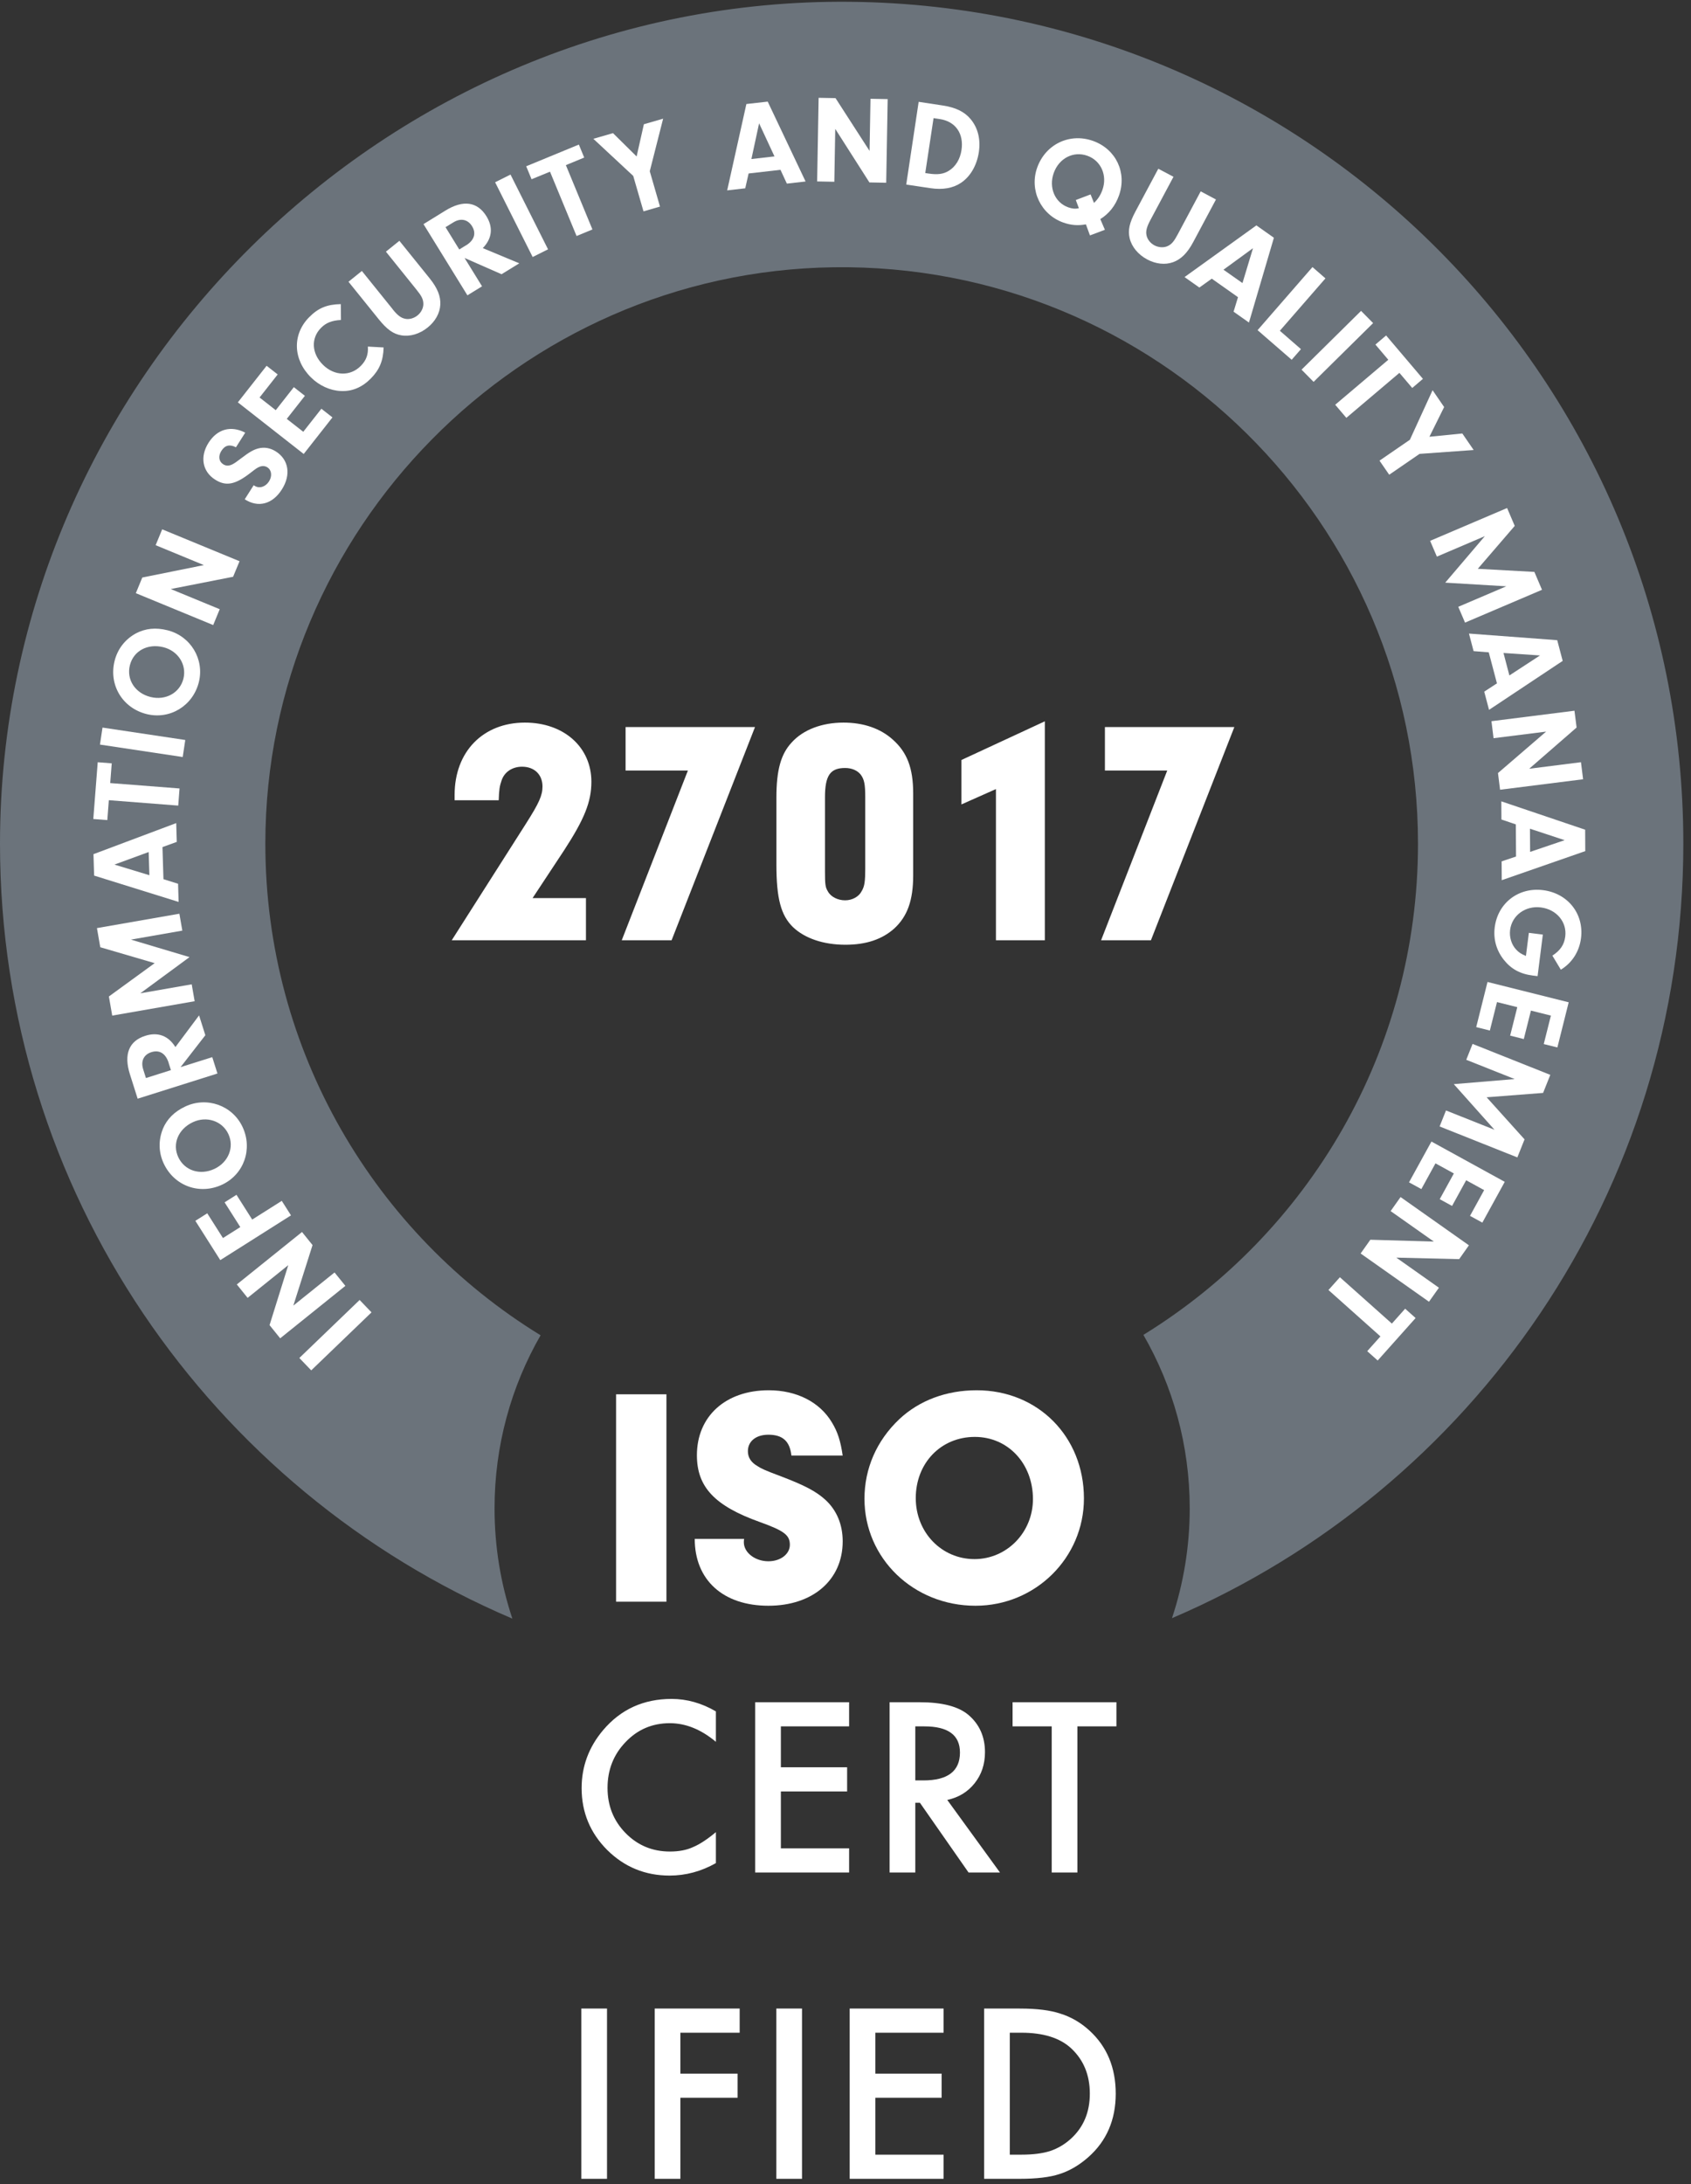 <svg width="127" height="164" viewBox="0 0 127 164" fill="none" xmlns="http://www.w3.org/2000/svg">
<rect x="0" y="0" width="127" height="164" fill="#333333" stroke="none"/>
<path d="M63.867 0.135C98.477 0.492 126.429 28.654 126.424 63.347C126.424 89.453 110.597 111.851 88.02 121.498C88.882 118.907 89.352 116.135 89.352 113.254C89.352 108.51 88.085 104.061 85.873 100.227C98.249 92.611 106.496 78.941 106.496 63.347C106.496 39.237 86.784 19.73 62.596 20.068C39.053 20.395 19.942 39.78 19.928 63.322C19.923 78.947 28.192 92.643 40.6 100.258C38.399 104.085 37.142 108.523 37.142 113.254C37.142 116.148 37.612 118.931 38.481 121.533C15.863 111.904 0 89.479 0 63.347C9.8551e-05 28.473 28.993 -0.217 63.867 0.135Z" fill="#6B737B"/>
<g clip-path="url(#clip0_170_15092)">
<path d="M27.009 97.607L27.902 98.537L23.375 102.892L22.481 101.963L27.009 97.607Z" fill="white"/>
<path d="M25.128 95.544L25.939 96.547L21.043 100.485L20.244 99.495L21.65 94.992L18.597 97.448L17.786 96.441L22.682 92.503L23.473 93.485L22.031 98.029L25.128 95.54V95.544Z" fill="white"/>
<path d="M18.048 92.134L16.868 90.276L17.761 89.711L18.941 91.569L21.162 90.165L21.854 91.254L16.544 94.615L14.672 91.664L15.565 91.099L16.745 92.957L18.052 92.13L18.048 92.134Z" fill="white"/>
<path d="M12.23 84.758C12.546 84.017 13.091 83.468 13.918 83.079C15.537 82.318 17.45 82.998 18.212 84.606C18.995 86.268 18.323 88.176 16.688 88.946C15 89.74 13.095 89.056 12.3 87.37C11.907 86.534 11.886 85.609 12.235 84.758H12.23ZM16.106 87.763C17.163 87.263 17.614 86.125 17.147 85.139C16.684 84.16 15.512 83.775 14.484 84.258C13.386 84.774 12.919 85.892 13.394 86.895C13.869 87.898 15.025 88.27 16.106 87.763Z" fill="white"/>
<path d="M15.942 79.375L16.331 80.603L10.338 82.494L9.752 80.644C9.285 79.162 9.686 78.155 10.919 77.77C11.861 77.471 12.648 77.77 13.173 78.618L14.951 76.239L15.422 77.729L13.562 80.124L15.942 79.375ZM12.665 79.797C12.443 79.097 11.976 78.81 11.374 78.998C10.8 79.178 10.559 79.67 10.751 80.28L10.96 80.943L12.837 80.349L12.66 79.793L12.665 79.797Z" fill="white"/>
<path d="M14.398 73.906L14.619 75.175L8.428 76.255L8.178 74.819L11.616 72.317L7.531 71.122L7.281 69.685L13.472 68.605L13.693 69.874L9.834 70.549L14.234 71.863L10.538 74.581L14.398 73.906Z" fill="white"/>
<path d="M12.28 66.013L13.374 66.357L13.415 67.72L7.069 65.743L7.02 64.134L13.235 61.801L13.276 63.213L12.202 63.602L12.276 66.009L12.28 66.013ZM8.593 64.916L11.219 65.714L11.166 63.974L8.593 64.916Z" fill="white"/>
<path d="M13.484 59.201L13.386 60.487L8.174 60.082L8.06 61.576L7.007 61.494L7.339 57.232L8.392 57.314L8.277 58.796L13.488 59.201H13.484Z" fill="white"/>
<path d="M13.915 55.562L13.722 56.84L7.507 55.906L7.699 54.629L13.915 55.562Z" fill="white"/>
<path d="M10.21 47.555C10.927 47.183 11.693 47.101 12.578 47.322C14.316 47.756 15.364 49.495 14.934 51.219C14.488 53 12.759 54.052 11.005 53.614C9.194 53.159 8.154 51.424 8.608 49.618C8.834 48.722 9.403 47.993 10.214 47.555H10.21ZM11.304 52.332C12.439 52.615 13.508 52.021 13.775 50.961C14.037 49.909 13.377 48.873 12.271 48.595C11.091 48.3 10.026 48.869 9.756 49.946C9.485 51.022 10.141 52.042 11.304 52.332Z" fill="white"/>
<path d="M16.503 45.741L16.012 46.932L10.202 44.538L10.686 43.363L15.311 42.43L11.689 40.935L12.181 39.744L17.991 42.139L17.507 43.306L12.824 44.227L16.499 45.741H16.503Z" fill="white"/>
<path d="M19.052 36.432L19.122 36.478C19.478 36.703 19.941 36.559 20.203 36.146C20.457 35.749 20.4 35.29 20.081 35.09C19.913 34.983 19.712 34.967 19.523 35.037C19.335 35.106 19.232 35.176 18.823 35.495C17.672 36.396 16.971 36.531 16.16 36.015C15.197 35.405 15 34.292 15.66 33.248C16.315 32.212 17.344 31.93 18.417 32.486L17.721 33.583C17.25 33.342 16.893 33.428 16.623 33.858C16.377 34.246 16.434 34.652 16.766 34.861C16.979 34.996 17.217 34.992 17.475 34.852C17.647 34.758 17.741 34.697 18.13 34.398C18.712 33.952 19.052 33.755 19.421 33.665C19.859 33.555 20.31 33.637 20.715 33.895C21.686 34.508 21.867 35.651 21.17 36.748C20.466 37.861 19.392 38.144 18.38 37.489L19.052 36.432Z" fill="white"/>
<path d="M20.708 30.8L22.068 29.069L22.899 29.72L21.539 31.451L22.776 32.421L24.137 30.69L24.968 31.34L22.809 34.087L17.864 30.211L20.023 27.464L20.855 28.115L19.495 29.846L20.712 30.8H20.708Z" fill="white"/>
<path d="M28.811 26.093C28.782 27.083 28.504 27.759 27.848 28.422C27.193 29.085 26.431 29.404 25.595 29.359C24.796 29.326 23.972 28.95 23.358 28.34C21.998 26.997 21.94 25.114 23.215 23.82C23.895 23.129 24.554 22.855 25.595 22.834L25.607 24.025C24.923 24.062 24.485 24.238 24.112 24.615C23.337 25.397 23.399 26.543 24.255 27.39C25.111 28.238 26.308 28.274 27.098 27.472C27.504 27.063 27.672 26.608 27.627 26.023L28.807 26.088L28.811 26.093Z" fill="white"/>
<path d="M29.487 23.218C29.852 23.673 30.114 23.873 30.43 23.935C30.725 24 31.081 23.906 31.355 23.685C31.642 23.456 31.814 23.1 31.794 22.776C31.782 22.461 31.655 22.212 31.286 21.757L28.983 18.896L29.995 18.081L32.277 20.91C32.855 21.63 33.105 22.252 33.068 22.883C33.035 23.517 32.687 24.136 32.114 24.594C31.519 25.073 30.798 25.29 30.143 25.179C29.545 25.081 29.065 24.741 28.455 23.984L26.173 21.155L27.177 20.345L29.487 23.21V23.218Z" fill="white"/>
<path d="M36.202 21.499L35.104 22.174L31.806 16.828L33.457 15.809C34.78 14.994 35.853 15.137 36.534 16.238C37.054 17.082 36.956 17.913 36.259 18.629L39 19.771L37.669 20.59L34.891 19.37L36.202 21.495V21.499ZM34.993 18.429C35.62 18.044 35.784 17.52 35.452 16.983C35.136 16.472 34.6 16.357 34.055 16.693L33.461 17.057L34.493 18.732L34.989 18.424L34.993 18.429Z" fill="white"/>
<path d="M41.16 18.72L40.004 19.297L37.185 13.685L38.341 13.107L41.16 18.72Z" fill="white"/>
<path d="M44.494 17.229L43.302 17.721L41.307 12.89L39.922 13.459L39.52 12.485L43.474 10.855L43.876 11.83L42.499 12.399L44.494 17.229Z" fill="white"/>
<path d="M49.57 15.51L48.329 15.87L47.558 13.209L44.563 10.422L46.038 9.996L47.812 11.748L48.357 9.329L49.803 8.911L48.8 12.857L49.57 15.518V15.51Z" fill="white"/>
<path d="M56.224 13.021L55.97 14.139L54.614 14.294L56.056 7.81L57.658 7.63L60.502 13.627L59.096 13.787L58.617 12.751L56.22 13.025L56.224 13.021ZM57.011 9.259L56.433 11.941L58.166 11.744L57.011 9.259Z" fill="white"/>
<path d="M62.661 13.648L61.37 13.623L61.481 7.344L62.751 7.368L65.307 11.331L65.377 7.417L66.668 7.442L66.557 13.722L65.295 13.697L62.73 9.677L62.661 13.648Z" fill="white"/>
<path d="M68.995 7.646L70.756 7.913C71.764 8.064 72.412 8.371 72.891 8.936C73.44 9.591 73.661 10.451 73.514 11.429C73.362 12.424 72.874 13.267 72.157 13.738C71.576 14.127 70.793 14.266 69.896 14.131L68.061 13.857L68.995 7.646ZM69.495 12.993L69.736 13.03C70.416 13.132 70.855 13.075 71.264 12.821C71.768 12.506 72.108 11.957 72.211 11.269C72.399 10.033 71.764 9.116 70.58 8.94L70.113 8.87L69.49 12.993H69.495Z" fill="white"/>
<path d="M81.858 17.671L81.555 16.845C80.965 16.955 80.428 16.914 79.855 16.709C78.167 16.108 77.294 14.27 77.897 12.583C78.523 10.827 80.342 9.955 82.092 10.581C83.813 11.195 84.653 12.964 84.038 14.683C83.767 15.444 83.292 16.046 82.637 16.451L82.981 17.254L81.862 17.675L81.858 17.671ZM82.157 15.24C82.457 14.966 82.661 14.638 82.796 14.257C83.182 13.177 82.69 12.059 81.662 11.695C80.617 11.322 79.535 11.879 79.138 12.992C78.749 14.081 79.224 15.211 80.228 15.567C80.531 15.674 80.76 15.698 81.027 15.633L80.797 15.019L81.907 14.597L82.162 15.236L82.157 15.24Z" fill="white"/>
<path d="M86.399 16.521C86.124 17.037 86.038 17.356 86.108 17.667C86.165 17.962 86.39 18.257 86.698 18.421C87.021 18.592 87.419 18.613 87.71 18.47C87.996 18.334 88.173 18.122 88.447 17.606L90.176 14.368L91.323 14.978L89.611 18.183C89.176 18.998 88.701 19.468 88.103 19.685C87.509 19.902 86.8 19.825 86.153 19.477C85.481 19.116 84.998 18.539 84.842 17.892C84.698 17.303 84.821 16.73 85.28 15.874L86.993 12.669L88.132 13.275L86.399 16.521Z" fill="white"/>
<path d="M91.011 20.922L90.077 21.59L88.963 20.804L94.359 16.923L95.674 17.852L93.801 24.218L92.646 23.403L92.978 22.314L91.007 20.922H91.011ZM94.105 18.634L91.888 20.251L93.314 21.254L94.105 18.634Z" fill="white"/>
<path d="M97.71 26.21L97.01 27.013L94.449 24.79L98.571 20.054L99.546 20.901L96.121 24.835L97.706 26.215L97.71 26.21Z" fill="white"/>
<path d="M98.656 28.672L97.751 27.755L102.221 23.342L103.126 24.259L98.656 28.672Z" fill="white"/>
<path d="M101.115 31.373L100.279 30.39L104.266 27.013L103.299 25.871L104.102 25.188L106.867 28.446L106.064 29.13L105.101 27.996L101.115 31.373Z" fill="white"/>
<path d="M104.339 35.651L103.605 34.587L105.887 33.019L107.592 29.298L108.46 30.563L107.354 32.794L109.825 32.548L110.677 33.788L106.613 34.079L104.331 35.647L104.339 35.651Z" fill="white"/>
<path d="M107.915 41.795L107.407 40.608L113.188 38.144L113.762 39.486L110.988 42.708L115.237 42.941L115.81 44.284L110.029 46.748L109.521 45.561L113.127 44.022L108.542 43.748L111.517 40.256L107.911 41.795H107.915Z" fill="white"/>
<path d="M111.816 48.98L110.672 48.889L110.324 47.571L116.953 48.067L117.363 49.622L111.832 53.298L111.471 51.931L112.426 51.309L111.811 48.98H111.816ZM115.654 49.213L112.918 49.029L113.36 50.715L115.654 49.217V49.213Z" fill="white"/>
<path d="M112.172 55.431L112.013 54.15L118.248 53.364L118.408 54.625L114.848 57.72L118.736 57.229L118.896 58.51L112.66 59.296L112.504 58.043L116.118 54.932L112.172 55.427V55.431Z" fill="white"/>
<path d="M113.848 61.9L112.762 61.531L112.754 60.168L119.051 62.297L119.059 63.905L112.787 66.087L112.778 64.675L113.86 64.311L113.844 61.9H113.848ZM117.511 63.083L114.905 62.223L114.917 63.963L117.511 63.083Z" fill="white"/>
<path d="M115.47 73.291L115.134 73.25C114.172 73.132 113.487 72.759 112.93 72.051C112.381 71.347 112.148 70.512 112.258 69.632C112.488 67.802 114.045 66.602 115.888 66.836C117.748 67.069 118.969 68.608 118.74 70.438C118.613 71.445 118.068 72.296 117.224 72.808L116.589 71.752C117.187 71.363 117.478 70.933 117.556 70.319C117.695 69.226 116.9 68.281 115.724 68.133C114.565 67.986 113.549 68.731 113.414 69.824C113.348 70.356 113.512 70.917 113.864 71.293C114.057 71.506 114.241 71.625 114.602 71.777L114.823 70.041L115.872 70.172L115.478 73.291H115.47Z" fill="white"/>
<path d="M114.978 75.879L114.442 78.016L113.417 77.758L113.954 75.621L112.43 75.24L111.893 77.377L110.869 77.119L111.717 73.73L117.814 75.256L116.965 78.646L115.941 78.392L116.478 76.255L114.978 75.879Z" fill="white"/>
<path d="M110.119 79.579L110.595 78.38L116.433 80.705L115.892 82.06L111.652 82.388L114.499 85.548L113.958 86.903L108.12 84.578L108.599 83.378L112.242 84.827L109.185 81.401L113.758 81.02L110.115 79.571L110.119 79.579Z" fill="white"/>
<path d="M110.116 88.614L109.055 90.546L108.129 90.039L109.19 88.107L107.809 87.349L106.748 89.281L105.822 88.774L107.506 85.712L113.012 88.737L111.329 91.799L110.403 91.291L111.464 89.359L110.108 88.614H110.116Z" fill="white"/>
<path d="M104.442 90.931L105.187 89.879L110.321 93.502L109.588 94.541L104.868 94.427L108.068 96.687L107.322 97.739L102.188 94.116L102.918 93.084L107.687 93.223L104.438 90.931H104.442Z" fill="white"/>
<path d="M99.77 96.862L100.631 95.9L104.535 99.38L105.531 98.262L106.317 98.962L103.47 102.151L102.683 101.451L103.675 100.342L99.775 96.862H99.77Z" fill="white"/>
<path d="M39.999 67.431H44.007V70.599H33.927L39.519 61.815C40.479 60.303 40.743 59.727 40.743 59.055C40.743 58.167 40.143 57.567 39.207 57.567C38.487 57.567 37.887 57.951 37.671 58.599C37.527 59.007 37.479 59.295 37.455 60.087H34.143V59.679C34.143 56.439 36.279 54.255 39.423 54.255C42.351 54.255 44.415 56.103 44.415 58.695C44.415 60.207 43.887 61.503 42.375 63.831L39.999 67.431ZM51.663 57.855H46.983V54.591H56.703L50.439 70.599H46.695L51.663 57.855ZM68.583 59.583V65.727C68.583 67.599 68.151 68.799 67.167 69.711C66.255 70.527 65.055 70.935 63.495 70.935C61.839 70.935 60.447 70.455 59.559 69.615C58.647 68.727 58.311 67.455 58.311 64.911V59.871C58.311 57.831 58.647 56.607 59.463 55.743C60.327 54.783 61.743 54.255 63.351 54.255C64.839 54.255 66.111 54.687 67.047 55.527C68.127 56.487 68.583 57.663 68.583 59.583ZM61.959 59.871V65.391C61.959 66.399 61.983 66.615 62.175 66.927C62.391 67.335 62.919 67.599 63.471 67.599C63.999 67.599 64.503 67.335 64.719 66.903C64.935 66.543 64.983 66.159 64.983 65.199V59.871C64.983 58.887 64.911 58.527 64.647 58.167C64.407 57.855 63.975 57.663 63.471 57.663C62.343 57.663 61.959 58.239 61.959 59.871ZM74.799 59.247L72.207 60.399V57.063L78.471 54.159V70.599H74.799V59.247ZM87.663 57.855H82.983V54.591H92.703L86.439 70.599H82.695L87.663 57.855Z" fill="white"/>
</g>
<path d="M53.766 128.497V130.782C52.651 129.849 51.498 129.383 50.306 129.383C48.992 129.383 47.885 129.855 46.986 130.798C46.08 131.737 45.628 132.885 45.628 134.243C45.628 135.584 46.08 136.715 46.986 137.637C47.891 138.559 49 139.02 50.314 139.02C50.993 139.02 51.57 138.909 52.044 138.689C52.309 138.578 52.582 138.429 52.864 138.241C53.151 138.054 53.452 137.828 53.766 137.563V139.889C52.662 140.513 51.503 140.825 50.289 140.825C48.462 140.825 46.903 140.187 45.611 138.912C44.325 137.626 43.682 136.075 43.682 134.259C43.682 132.631 44.22 131.179 45.297 129.904C46.621 128.342 48.335 127.561 50.438 127.561C51.586 127.561 52.696 127.873 53.766 128.497ZM63.771 129.623H58.646V132.694H63.622V134.508H58.646V138.78H63.771V140.593H56.717V127.81H63.771V129.623ZM71.143 135.145L75.101 140.593H72.741L69.09 135.36H68.742V140.593H66.813V127.81H69.074C70.763 127.81 71.982 128.127 72.733 128.762C73.561 129.468 73.975 130.401 73.975 131.56C73.975 132.465 73.716 133.244 73.197 133.895C72.678 134.546 71.993 134.963 71.143 135.145ZM68.742 133.68H69.355C71.182 133.68 72.096 132.981 72.096 131.585C72.096 130.277 71.207 129.623 69.43 129.623H68.742V133.68ZM80.916 129.623V140.593H78.987V129.623H76.048V127.81H83.847V129.623H80.916ZM45.589 150.81V163.593H43.66V150.81H45.589ZM55.552 152.623H51.098V155.694H55.395V157.508H51.098V163.593H49.169V150.81H55.552V152.623ZM60.234 150.81V163.593H58.305V150.81H60.234ZM70.868 152.623H65.743V155.694H70.719V157.508H65.743V161.78H70.868V163.593H63.814V150.81H70.868V152.623ZM73.91 163.593V150.81H76.592C77.879 150.81 78.894 150.937 79.639 151.191C80.439 151.439 81.165 151.861 81.817 152.457C83.136 153.66 83.795 155.242 83.795 157.201C83.795 159.166 83.108 160.756 81.734 161.97C81.044 162.577 80.321 162.999 79.565 163.237C78.858 163.474 77.856 163.593 76.559 163.593H73.91ZM75.839 161.78H76.708C77.575 161.78 78.295 161.689 78.869 161.506C79.443 161.313 79.962 161.007 80.426 160.587C81.375 159.721 81.85 158.592 81.85 157.201C81.85 155.799 81.381 154.662 80.442 153.79C79.598 153.012 78.353 152.623 76.708 152.623H75.839V161.78Z" fill="white"/>
<path d="M73.353 104.386C77.952 104.386 81.407 107.864 81.407 112.51C81.407 116.969 77.765 120.565 73.259 120.565C68.614 120.565 64.925 117.016 64.925 112.533C64.925 110.269 65.835 108.168 67.54 106.557C69.034 105.156 71.065 104.386 73.353 104.386ZM73.213 107.888C70.668 107.888 68.777 109.849 68.777 112.487C68.777 115.055 70.715 117.063 73.189 117.063C75.617 117.063 77.578 115.055 77.578 112.557C77.578 109.895 75.711 107.888 73.213 107.888Z" fill="white"/>
<path d="M52.177 115.545H55.889C55.865 115.639 55.865 115.755 55.865 115.802C55.865 116.572 56.706 117.226 57.71 117.226C58.62 117.226 59.321 116.689 59.321 115.989C59.321 115.265 58.9 114.938 57.079 114.284C53.671 113.07 52.34 111.646 52.34 109.265C52.34 106.347 54.488 104.386 57.733 104.386C59.834 104.386 61.562 105.273 62.472 106.79C62.916 107.514 63.126 108.191 63.289 109.288H59.437C59.321 108.214 58.784 107.724 57.71 107.724C56.776 107.724 56.169 108.214 56.169 108.962C56.169 109.428 56.402 109.802 56.893 110.082C57.173 110.269 57.476 110.409 58.667 110.853C60.441 111.53 61.282 111.973 61.982 112.604C62.846 113.397 63.289 114.471 63.289 115.732C63.289 118.627 61.048 120.565 57.71 120.565C54.301 120.565 52.177 118.627 52.177 115.545Z" fill="white"/>
<path d="M50.051 104.689V120.261H46.269V104.689H50.051Z" fill="white"/>
<defs>
<clipPath id="clip0_170_15092">
<rect width="112.061" height="105.906" fill="white" transform="translate(7.003 7.348)"/>
</clipPath>
</defs>
</svg>
